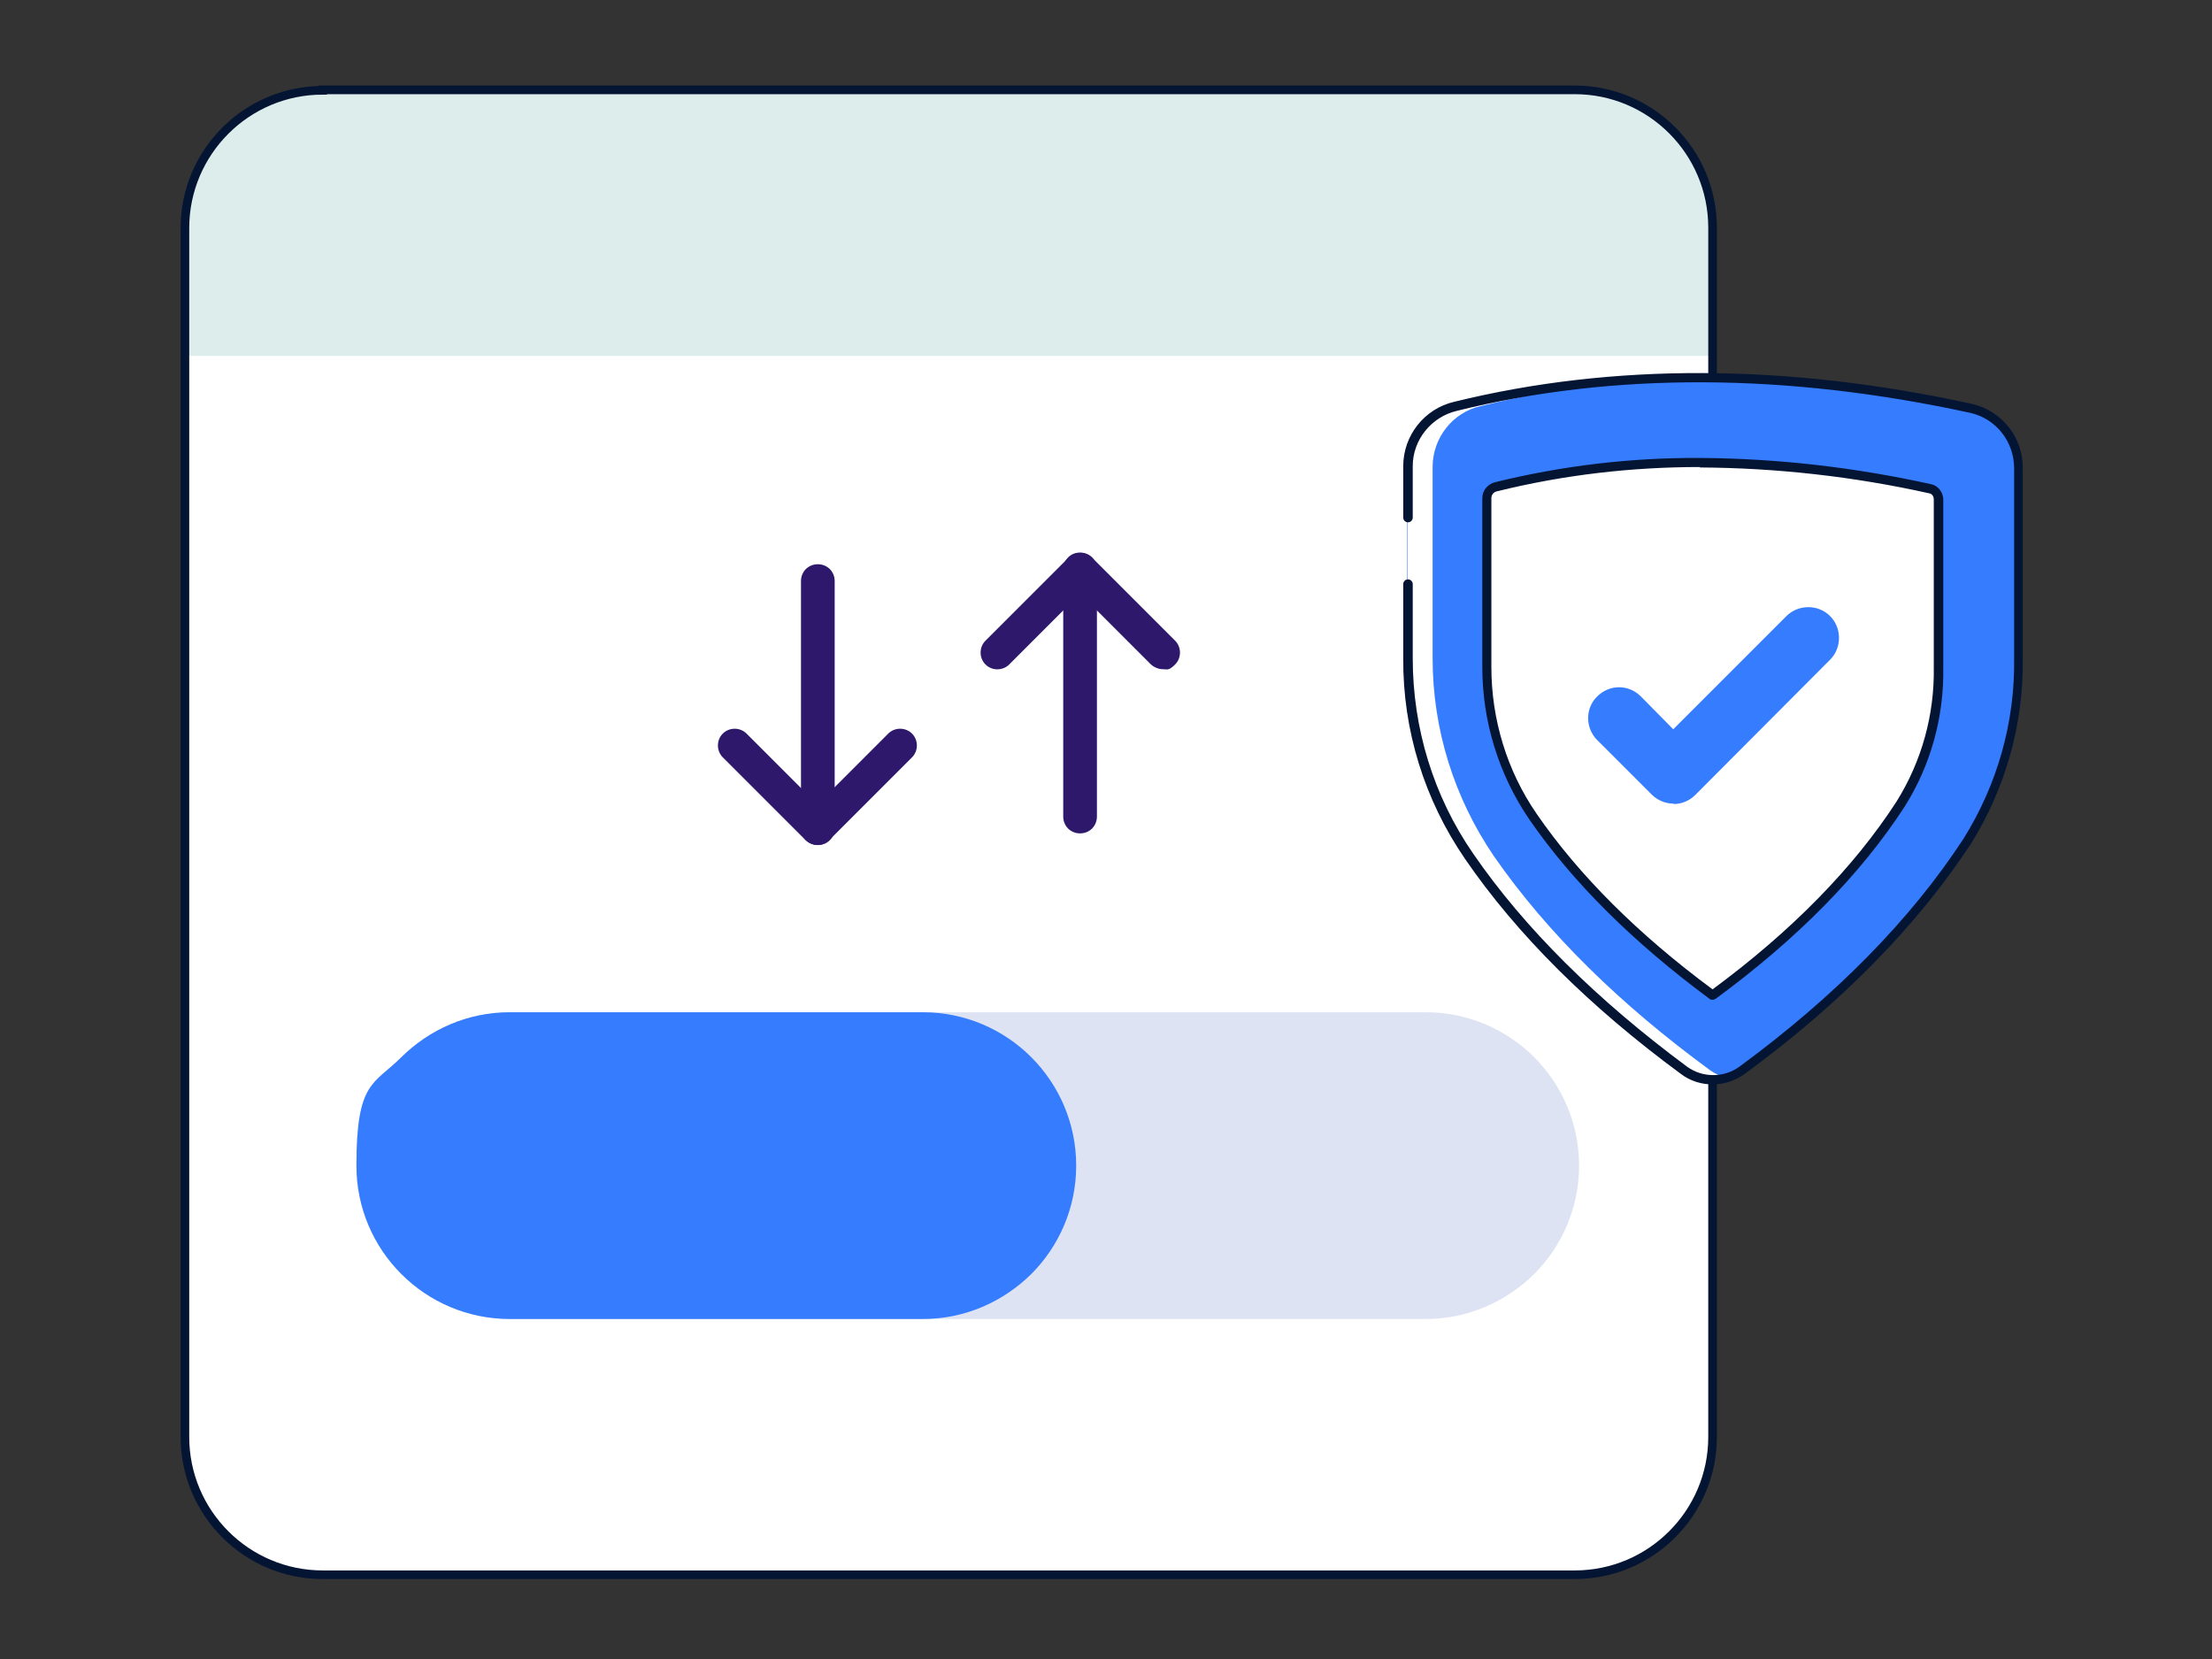<?xml version="1.0" encoding="UTF-8"?>
<svg xmlns="http://www.w3.org/2000/svg" version="1.1" viewBox="0 0 512 384">
  <rect x="0" y="0" width="512" height="384" fill="#333333" stroke="none"/>
  <defs>
    <style>
      .cls-1 {
        fill: #2e186b;
      }

      .cls-2 {
        fill: #367cff;
      }

      .cls-3 {
        fill: #fff;
      }

      .cls-4 {
        fill: #041534;
      }

      .cls-5 {
        fill: #ddedec;
      }

      .cls-6 {
        fill: none;
        stroke: #041534;
        stroke-miterlimit: 10;
        stroke-width: 2px;
      }

      .cls-7 {
        fill: #367cff;
      }

      .cls-8 {
        fill: #dde3f2;
      }
    </style>
  </defs>
  <!-- Generator: Adobe Illustrator 28.7.1, SVG Export Plug-In . SVG Version: 1.2.0 Build 142)  -->
  <g>
    <g id="Capa_1">
      <g>
        <g>
          <path class="cls-3" d="M74.7,20.8h289.8c17.6,0,31.9,14.3,31.9,31.9v279.9c0,17.6-14.3,31.9-31.9,31.9H74.7c-17.6,0-31.9-14.3-31.9-31.9V52.8c0-17.6,14.3-31.9,31.9-31.9Z"/>
          <path class="cls-5" d="M396.5,82.4v-29.6c0-17.6-14.3-31.9-31.9-31.9H74.7c-17.6,0-31.9,14.3-31.9,31.9v29.6h353.7Z"/>
          <path class="cls-8" d="M365.5,269.8c0,9.8-4,18.7-10.4,25.1-6.5,6.4-15.3,10.4-25.1,10.4H118c-19.6,0-35.5-15.9-35.5-35.5s4-18.7,10.4-25.1c6.5-6.4,15.3-10.4,25.1-10.4h212c19.6,0,35.5,15.9,35.5,35.5Z"/>
          <path class="cls-7" d="M249.1,269.8c0,9.8-4,18.7-10.4,25.1-6.5,6.4-15.3,10.4-25.1,10.4h-95.6c-19.6,0-35.5-15.9-35.5-35.5s4-18.7,10.4-25.1c6.5-6.4,15.3-10.4,25.1-10.4h95.6c19.6,0,35.5,15.9,35.5,35.5Z"/>
          <g>
            <path class="cls-1" d="M189.3,195.6c-1,0-2-.4-2.8-1.1l-19.2-19.2c-1.5-1.5-1.5-4,0-5.5s4-1.5,5.5,0l16.4,16.4,16.4-16.4c1.5-1.5,4-1.5,5.5,0s1.5,4,0,5.5l-19.2,19.2c-.8.8-1.8,1.1-2.8,1.1Z"/>
            <path class="cls-1" d="M189.3,195.6c-2.2,0-3.9-1.7-3.9-3.9v-57.2c0-2.2,1.7-3.9,3.9-3.9s3.9,1.7,3.9,3.9v57.2c0,2.2-1.7,3.9-3.9,3.9Z"/>
            <path class="cls-1" d="M269.2,154.9c-1,0-2-.4-2.8-1.1l-16.4-16.4-16.4,16.4c-1.5,1.5-4,1.5-5.5,0-1.5-1.5-1.5-4,0-5.5l19.2-19.2c1.5-1.5,4-1.5,5.5,0l19.2,19.2c1.5,1.5,1.5,4,0,5.5s-1.8,1.1-2.8,1.1Z"/>
            <path class="cls-1" d="M250,192.9c-2.2,0-3.9-1.7-3.9-3.9v-57.2c0-2.2,1.7-3.9,3.9-3.9s3.9,1.7,3.9,3.9v57.2c0,2.2-1.7,3.9-3.9,3.9Z"/>
          </g>
          <path class="cls-6" d="M74.7,20.8h289.8c17.6,0,31.9,14.3,31.9,31.9v279.9c0,17.6-14.3,31.9-31.9,31.9H74.7c-17.6,0-31.9-14.3-31.9-31.9V52.8c0-17.6,14.3-31.9,31.9-31.9Z"/>
        </g>
        <g id="Grupo_6064">
          <g id="Grupo_6065">
            <path id="Trazado_6105" class="cls-2" d="M467.1,108.3v44.1c.2,14.9-3.9,29.6-11.9,42.2-12.7,19.4-30.4,37-52.2,53-4,2.9-9.4,2.9-13.4,0-20.4-15.1-37.3-31.5-49.8-49.5-9.2-13.5-14.2-29.5-14.1-45.8v-44.5c0-6.6,4.6-12.3,11-13.9,36.9-9.1,76.7-8.8,119.5.5,6.4,1.5,10.9,7.2,10.9,13.8"/>
            <path id="Trazado_6106" class="cls-3" d="M399.8,249.5c-3.3.9-6.9.2-9.7-1.8-20.5-15.1-37.6-31.5-50.1-49.5-9.3-13.5-14.2-29.4-14.2-45.8v-44.5c0-6.6,4.6-12.4,11-13.9,19.2-4.7,39-6.9,58.8-6.7-17.8.2-35.5,2.4-52.9,6.7-6.5,1.5-11,7.3-11.1,13.9v44.5c0,16.4,5,32.3,14.2,45.8,12.5,18,29.5,34.5,50,49.5,1.1.8,2.4,1.4,3.8,1.8"/>
            <path id="Trazado_6107" class="cls-3" d="M396.4,230.3s0,0-.1,0c-17.6-13-31.5-26.9-41.4-41.2-7-10.2-10.7-22.3-10.7-34.7v-39.1c0-1.3,1-2.4,2.2-2.6,3.5-.9,7.1-1.7,11.2-2.4,11.8-2.1,23.9-3.2,35.9-3.2,18,.1,35.9,2.1,53.4,6.1,1.1.3,1.9,1.3,1.8,2.5v38.8c.2,11.2-2.9,22.2-8.8,31.7-10.1,15.5-24.7,30.4-43.4,44.1h-.1Z"/>
            <path id="Trazado_6109" class="cls-4" d="M396.4,231.4c-.3,0-.5,0-.7-.2-17.7-13.1-31.7-27-41.7-41.5-7.1-10.4-10.9-22.7-10.9-35.3v-39.1c0-1.8,1.3-3.3,3-3.7,15.5-3.8,31.4-5.7,47.4-5.6,18,.1,36,2.2,53.6,6.1,1.6.4,2.7,1.9,2.7,3.6v38.8c.2,11.4-2.9,22.7-9,32.3-10.2,15.7-24.9,30.6-43.7,44.4-.1,0-.3.1-.4.2h-.1c0,0-.2,0-.2,0M393.5,108.1c-15.8,0-31.5,1.8-46.9,5.6-.8.1-1.4.8-1.4,1.6v39.1c0,12.1,3.6,24,10.5,34,9.7,14.1,23.4,27.8,40.7,40.6,18.3-13.5,32.7-28.2,42.6-43.5,5.8-9.3,8.8-20.1,8.6-31.1v-38.8c0-.7-.4-1.3-1-1.4-17.5-3.9-35.3-5.9-53.2-6"/>
            <path id="Trazado_6110" class="cls-4" d="M396.4,251c-2.6,0-5.2-.8-7.3-2.4-21.2-15.6-38-32.3-50-49.8-9.4-13.7-14.4-29.8-14.3-46.4v-17.2c0-.6.5-1.1,1.1-1.1s1.1.5,1.1,1.1v17.2c0,16.1,4.8,31.9,14,45.2,11.9,17.3,28.6,33.8,49.5,49.3,3.6,2.6,8.5,2.6,12.1,0,22.2-16.3,39.7-34.1,51.9-52.8,7.8-12.5,11.9-26.9,11.7-41.6v-44.1c0-6.1-4.1-11.4-10-12.8-42.6-9.3-82.7-9.5-119-.5-5.9,1.4-10.2,6.7-10.2,12.8v11.9c0,.6-.5,1.1-1.1,1.1s-1.1-.5-1.1-1.1v-11.9c0-7.1,4.9-13.3,11.8-14.9,36.6-9,77-8.9,119.9.5,6.9,1.6,11.8,7.8,11.7,14.9v44.1c.2,15.1-4,30-12,42.8-12.4,18.9-30,36.9-52.4,53.3-2.1,1.5-4.7,2.4-7.3,2.4"/>
            <path id="Trazado_6111" class="cls-2" d="M387.3,186c-1.9,0-3.7-.8-5-2.1l-12.7-12.7c-2.7-2.8-2.7-7.4.2-10.1,2.8-2.7,7.1-2.7,9.9,0l7.6,7.7,26.1-26.1c2.7-2.8,7.3-2.9,10.1-.2,2.8,2.7,2.9,7.3.2,10.1,0,0-.1.1-.2.2l-31.1,31.2c-1.3,1.3-3.1,2.1-5,2.1"/>
          </g>
        </g>
      </g>
    </g>
  </g>
</svg>